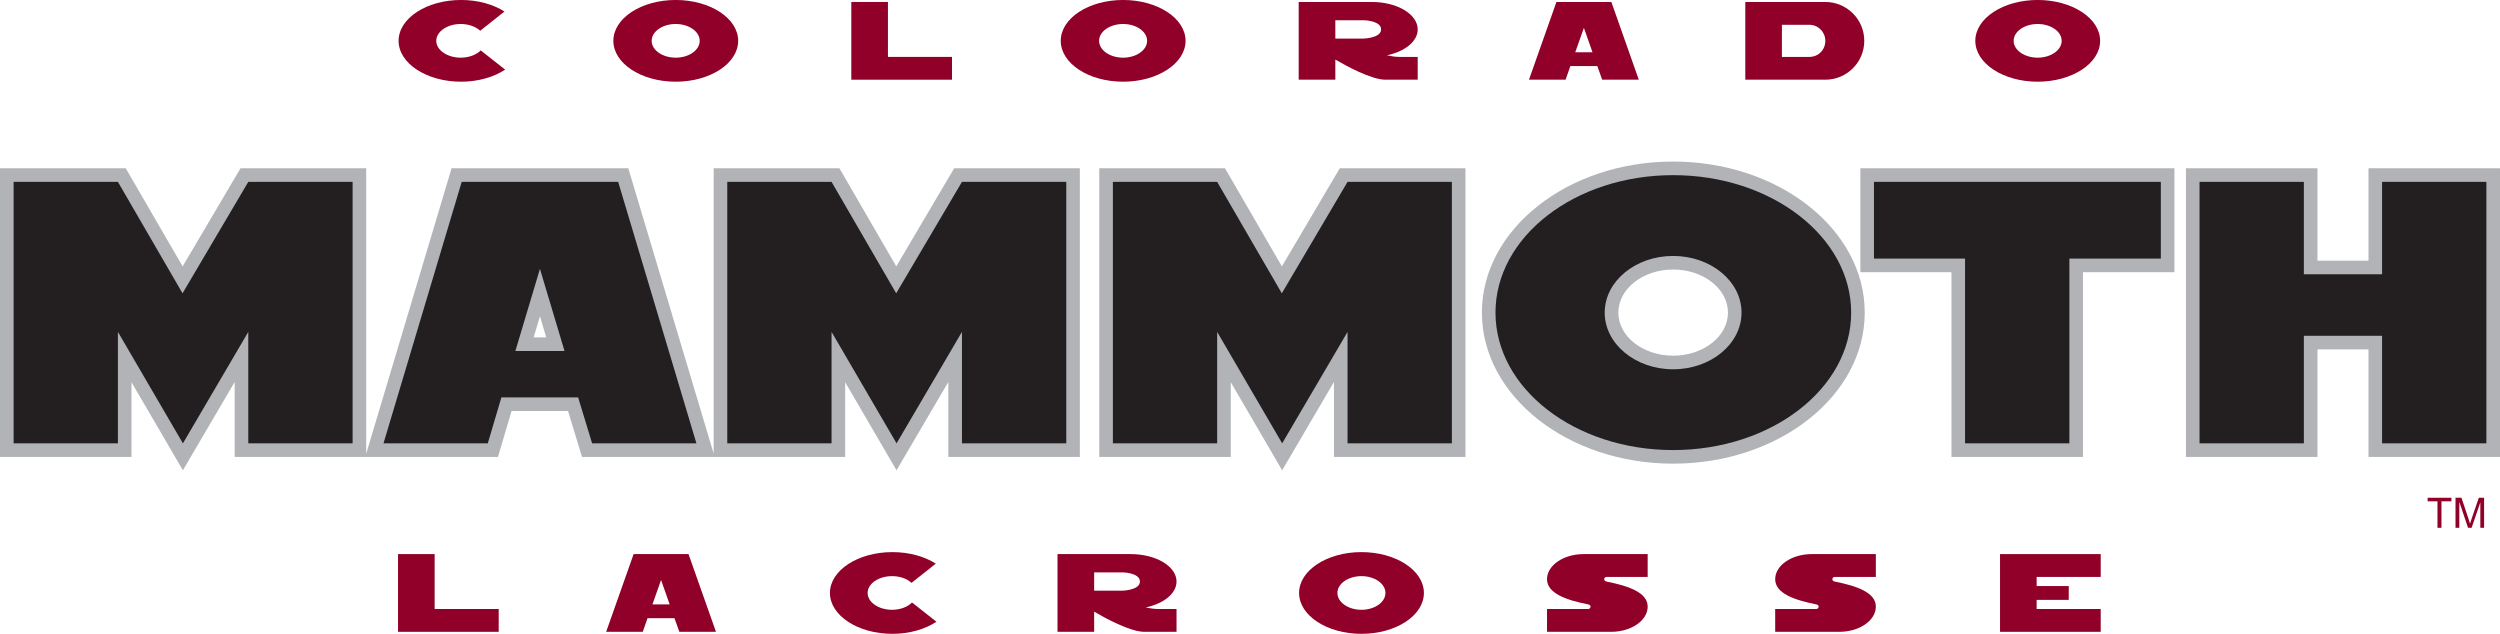 <?xml version="1.0" encoding="UTF-8"?>
<svg xmlns="http://www.w3.org/2000/svg" xmlns:xlink="http://www.w3.org/1999/xlink" width="509.22pt" height="129.1pt" viewBox="0 0 509.22 129.1" version="1.1">
<defs>
<clipPath id="clip1">
  <path d="M 169 112 L 191 112 L 191 129.102 L 169 129.102 Z M 169 112 "/>
</clipPath>
<clipPath id="clip2">
  <path d="M 264 112 L 291 112 L 291 129.102 L 264 129.102 Z M 264 112 "/>
</clipPath>
<clipPath id="clip3">
  <path d="M 445 34 L 509.219 34 L 509.219 94 L 445 94 Z M 445 34 "/>
</clipPath>
</defs>
<g id="surface1">
<path style=" stroke:none;fill-rule:nonzero;fill:rgb(56.47%,0%,15.686%);fill-opacity:1;" d="M 101.578 124.047 L 101.578 128.695 L 81.074 128.695 L 81.074 112.863 L 88.531 112.863 L 88.531 124.047 L 101.578 124.047 "/>
<path style=" stroke:none;fill-rule:nonzero;fill:rgb(56.47%,0%,15.686%);fill-opacity:1;" d="M 137.379 125.914 L 131.895 125.914 L 130.926 128.695 L 123.465 128.695 L 129.062 112.863 L 140.242 112.863 L 145.836 128.695 L 138.379 128.695 L 137.379 125.914 M 136.406 123.105 L 134.648 118.129 L 132.895 123.105 L 136.406 123.105 "/>
<g clip-path="url(#clip1)" clip-rule="nonzero">
<path style=" stroke:none;fill-rule:nonzero;fill:rgb(56.47%,0%,15.686%);fill-opacity:1;" d="M 185.77 122.723 L 190.742 126.641 C 188.445 128.156 185.285 129.102 181.77 129.102 C 174.75 129.102 169.047 125.375 169.047 120.777 C 169.047 116.188 174.75 112.457 181.77 112.457 C 185.199 112.457 188.336 113.348 190.605 114.809 L 185.66 118.727 C 184.773 117.883 183.312 117.352 181.691 117.352 C 178.965 117.352 176.723 118.887 176.723 120.777 C 176.723 122.668 178.965 124.207 181.691 124.207 C 183.395 124.207 184.879 123.617 185.77 122.723 "/>
</g>
<path style=" stroke:none;fill-rule:nonzero;fill:rgb(56.47%,0%,15.686%);fill-opacity:1;" d="M 235.918 124.047 L 239.645 124.047 L 239.645 128.695 L 233.078 128.695 C 230.191 128.695 224.973 125.828 222.867 124.586 L 222.867 128.695 L 215.402 128.695 L 215.402 112.863 L 230.32 112.863 C 235.453 112.863 239.645 115.352 239.645 118.453 C 239.645 120.887 237.02 122.969 233.371 123.723 C 234.215 123.91 235.051 124.047 235.918 124.047 M 222.867 120.316 L 228.465 120.316 C 229.379 120.316 230.32 120.074 230.32 120.074 C 231.242 119.832 232.188 119.371 232.188 118.453 C 232.188 117.512 231.242 117.051 230.32 116.809 C 229.758 116.672 229.188 116.59 228.812 116.59 L 222.867 116.59 L 222.867 120.316 "/>
<g clip-path="url(#clip2)" clip-rule="nonzero">
<path style=" stroke:none;fill-rule:nonzero;fill:rgb(56.47%,0%,15.686%);fill-opacity:1;" d="M 277.312 112.457 C 284.34 112.457 290.031 116.188 290.031 120.777 C 290.031 125.375 284.34 129.102 277.312 129.102 C 270.281 129.102 264.609 125.375 264.609 120.777 C 264.609 116.188 270.281 112.457 277.312 112.457 M 282.199 120.777 C 282.199 118.887 280.012 117.352 277.312 117.352 C 274.609 117.352 272.414 118.887 272.414 120.777 C 272.414 122.668 274.609 124.207 277.312 124.207 C 280.012 124.207 282.199 122.668 282.199 120.777 "/>
</g>
<path style=" stroke:none;fill-rule:nonzero;fill:rgb(56.47%,0%,15.686%);fill-opacity:1;" d="M 326.754 117.969 C 326.754 118.238 326.973 118.402 327.215 118.453 C 331.883 119.371 335.609 120.75 335.609 123.559 C 335.609 126.398 332.266 128.695 328.16 128.695 L 315.109 128.695 L 315.109 124.047 L 323.484 124.047 C 323.754 124.047 323.977 123.832 323.977 123.559 C 323.977 123.32 323.754 123.156 323.484 123.105 C 318.84 122.188 315.109 120.801 315.109 117.969 C 315.109 115.16 318.461 112.863 322.566 112.863 L 335.609 112.863 L 335.609 117.512 L 327.215 117.512 C 326.973 117.512 326.754 117.723 326.754 117.969 "/>
<path style=" stroke:none;fill-rule:nonzero;fill:rgb(56.47%,0%,15.686%);fill-opacity:1;" d="M 373.23 117.969 C 373.23 118.238 373.445 118.402 373.688 118.453 C 378.367 119.371 382.086 120.75 382.086 123.559 C 382.086 126.398 378.734 128.695 374.633 128.695 L 361.586 128.695 L 361.586 124.047 L 369.953 124.047 C 370.227 124.047 370.441 123.832 370.441 123.559 C 370.441 123.32 370.227 123.156 369.953 123.105 C 365.312 122.188 361.586 120.801 361.586 117.969 C 361.586 115.16 364.934 112.863 369.035 112.863 L 382.086 112.863 L 382.086 117.512 L 373.688 117.512 C 373.445 117.512 373.23 117.723 373.23 117.969 "/>
<path style=" stroke:none;fill-rule:nonzero;fill:rgb(56.47%,0%,15.686%);fill-opacity:1;" d="M 414.84 117.512 L 414.84 119.371 L 421.379 119.371 L 421.379 122.188 L 414.84 122.188 L 414.84 124.047 L 427.887 124.047 L 427.887 128.695 L 407.383 128.695 L 407.383 112.863 L 427.887 112.863 L 427.887 117.512 L 414.84 117.512 "/>
<path style=" stroke:none;fill-rule:nonzero;fill:rgb(56.47%,0%,15.686%);fill-opacity:1;" d="M 97.922 10.266 L 102.887 14.18 C 100.59 15.695 97.434 16.641 93.918 16.641 C 86.895 16.641 81.188 12.91 81.188 8.32 C 81.188 3.727 86.895 -0.004 93.918 -0.004 C 97.348 -0.004 100.484 0.891 102.754 2.348 L 97.809 6.266 C 96.914 5.426 95.457 4.887 93.836 4.887 C 91.109 4.887 88.863 6.426 88.863 8.32 C 88.863 10.207 91.109 11.746 93.836 11.746 C 95.543 11.746 97.023 11.156 97.922 10.266 "/>
<path style=" stroke:none;fill-rule:nonzero;fill:rgb(56.47%,0%,15.686%);fill-opacity:1;" d="M 137.633 -0.004 C 144.66 -0.004 150.355 3.727 150.355 8.32 C 150.355 12.91 144.66 16.641 137.633 16.641 C 130.609 16.641 124.934 12.91 124.934 8.32 C 124.934 3.727 130.609 -0.004 137.633 -0.004 M 142.52 8.32 C 142.52 6.426 140.336 4.887 137.633 4.887 C 134.93 4.887 132.738 6.426 132.738 8.32 C 132.738 10.207 134.93 11.746 137.633 11.746 C 140.336 11.746 142.52 10.207 142.52 8.32 "/>
<path style=" stroke:none;fill-rule:nonzero;fill:rgb(56.47%,0%,15.686%);fill-opacity:1;" d="M 193.91 11.59 L 193.91 16.234 L 173.402 16.234 L 173.402 0.402 L 180.863 0.402 L 180.863 11.59 L 193.91 11.59 "/>
<path style=" stroke:none;fill-rule:nonzero;fill:rgb(56.47%,0%,15.686%);fill-opacity:1;" d="M 228.762 -0.004 C 235.781 -0.004 241.484 3.727 241.484 8.32 C 241.484 12.91 235.781 16.641 228.762 16.641 C 221.734 16.641 216.062 12.91 216.062 8.32 C 216.062 3.727 221.734 -0.004 228.762 -0.004 M 233.652 8.32 C 233.652 6.426 231.457 4.887 228.762 4.887 C 226.055 4.887 223.871 6.426 223.871 8.32 C 223.871 10.207 226.055 11.746 228.762 11.746 C 231.457 11.746 233.652 10.207 233.652 8.32 "/>
<path style=" stroke:none;fill-rule:nonzero;fill:rgb(56.47%,0%,15.686%);fill-opacity:1;" d="M 285.039 11.59 L 288.77 11.59 L 288.77 16.234 L 282.203 16.234 C 279.312 16.234 274.098 13.371 271.992 12.129 L 271.992 16.234 L 264.527 16.234 L 264.527 0.402 L 279.441 0.402 C 284.574 0.402 288.77 2.887 288.77 5.996 C 288.77 8.426 286.145 10.508 282.5 11.262 C 283.336 11.449 284.176 11.59 285.039 11.59 M 271.992 7.859 L 277.578 7.859 C 278.5 7.859 279.441 7.613 279.441 7.613 C 280.367 7.371 281.312 6.91 281.312 5.996 C 281.312 5.051 280.367 4.59 279.441 4.348 C 278.879 4.211 278.309 4.129 277.93 4.129 L 271.992 4.129 L 271.992 7.859 "/>
<path style=" stroke:none;fill-rule:nonzero;fill:rgb(56.47%,0%,15.686%);fill-opacity:1;" d="M 325.352 13.453 L 319.863 13.453 L 318.895 16.234 L 311.434 16.234 L 317.027 0.402 L 328.215 0.402 L 333.801 16.234 L 326.348 16.234 L 325.352 13.453 M 324.375 10.645 L 322.621 5.672 L 320.859 10.645 L 324.375 10.645 "/>
<path style=" stroke:none;fill-rule:nonzero;fill:rgb(56.47%,0%,15.686%);fill-opacity:1;" d="M 379.73 8.32 C 379.73 12.695 376.172 16.234 371.797 16.234 L 355.496 16.234 L 355.496 0.402 L 371.797 0.402 C 376.172 0.402 379.73 3.941 379.73 8.32 M 371.797 8.32 C 371.797 6.508 370.336 5.051 368.551 5.051 L 362.953 5.051 L 362.953 11.59 L 368.551 11.59 C 370.41 11.59 371.797 10.129 371.797 8.32 "/>
<path style=" stroke:none;fill-rule:nonzero;fill:rgb(56.47%,0%,15.686%);fill-opacity:1;" d="M 415.047 -0.004 C 422.066 -0.004 427.77 3.727 427.77 8.32 C 427.77 12.91 422.066 16.641 415.047 16.641 C 408.02 16.641 402.348 12.91 402.348 8.32 C 402.348 3.727 408.02 -0.004 415.047 -0.004 M 419.938 8.32 C 419.938 6.426 417.746 4.887 415.047 4.887 C 412.344 4.887 410.156 6.426 410.156 8.32 C 410.156 10.207 412.344 11.746 415.047 11.746 C 417.746 11.746 419.938 10.207 419.938 8.32 "/>
<path style=" stroke:none;fill-rule:nonzero;fill:rgb(56.47%,0%,15.686%);fill-opacity:1;" d="M 496.484 102.113 L 494.48 102.113 L 494.48 101.387 L 499.324 101.387 L 499.324 102.113 L 497.297 102.113 L 497.297 107.508 L 496.484 107.508 L 496.484 102.113 "/>
<path style=" stroke:none;fill-rule:nonzero;fill:rgb(56.47%,0%,15.686%);fill-opacity:1;" d="M 500.16 101.387 L 501.375 101.387 L 502.82 105.723 C 503.023 106.328 503.059 106.445 503.102 106.625 L 503.121 106.625 C 503.223 106.293 503.246 106.227 503.445 105.645 L 504.906 101.387 L 505.98 101.387 L 505.98 107.508 L 505.215 107.508 L 505.215 102.387 L 505.195 102.387 L 503.438 107.508 L 502.711 107.508 L 500.957 102.301 L 500.934 102.301 L 500.934 107.508 L 500.16 107.508 L 500.16 101.387 "/>
<path style=" stroke:none;fill-rule:nonzero;fill:rgb(69.398%,70.2%,71.399%);fill-opacity:1;" d="M 194.355 34.273 C 194.355 34.273 185.801 48.77 182.562 54.258 C 179.371 48.758 170.977 34.273 170.977 34.273 L 145.363 34.273 C 145.363 34.273 145.363 91.609 145.363 92.387 C 145.098 91.488 127.977 34.273 127.977 34.273 L 91.98 34.273 L 74.59 92.422 L 74.59 34.273 L 48.992 34.273 C 48.992 34.273 40.438 48.77 37.199 54.258 C 34.012 48.758 25.609 34.273 25.609 34.273 L 0 34.273 L 0 93.078 L 26.781 93.078 C 26.781 93.078 26.781 84.02 26.781 77.848 C 30.629 84.438 37.254 95.793 37.254 95.793 C 37.254 95.793 43.934 84.402 47.801 77.801 C 47.801 83.992 47.801 93.078 47.801 93.078 L 101.426 93.078 C 101.426 93.078 103.469 86.18 104.199 83.715 C 106.84 83.715 113.078 83.715 115.703 83.715 C 116.449 86.168 118.547 93.078 118.547 93.078 L 172.148 93.078 C 172.148 93.078 172.148 84.02 172.148 77.852 C 175.988 84.441 182.613 95.793 182.613 95.793 C 182.613 95.793 189.297 84.402 193.164 77.801 C 193.164 83.992 193.164 93.078 193.164 93.078 L 219.953 93.078 L 219.953 34.273 L 194.355 34.273 M 108.695 68.723 C 109.129 67.285 109.344 66.566 109.98 64.43 C 110.617 66.566 110.832 67.285 111.262 68.723 C 110.066 68.723 109.898 68.723 108.695 68.723 "/>
<path style=" stroke:none;fill-rule:nonzero;fill:rgb(69.398%,70.2%,71.399%);fill-opacity:1;" d="M 272.898 34.273 C 272.898 34.273 264.344 48.77 261.105 54.258 C 257.918 48.758 249.516 34.273 249.516 34.273 L 223.906 34.273 L 223.906 93.078 L 250.691 93.078 C 250.691 93.078 250.691 84.02 250.691 77.848 C 254.535 84.438 261.16 95.793 261.16 95.793 C 261.16 95.793 267.84 84.402 271.711 77.801 C 271.711 83.992 271.711 93.078 271.711 93.078 L 298.496 93.078 L 298.496 34.273 L 272.898 34.273 "/>
<path style=" stroke:none;fill-rule:nonzero;fill:rgb(69.398%,70.2%,71.399%);fill-opacity:1;" d="M 340.797 32.906 C 319.316 32.906 301.844 46.711 301.844 63.676 C 301.844 80.637 319.316 94.441 340.797 94.441 C 362.312 94.441 379.824 80.637 379.824 63.676 C 379.824 46.711 362.312 32.906 340.797 32.906 M 340.797 72.449 C 334.641 72.449 329.637 68.512 329.637 63.676 C 329.637 58.836 334.641 54.898 340.797 54.898 C 346.953 54.898 351.965 58.836 351.965 63.676 C 351.965 68.512 346.953 72.449 340.797 72.449 "/>
<path style=" stroke:none;fill-rule:nonzero;fill:rgb(69.398%,70.2%,71.399%);fill-opacity:1;" d="M 378.938 34.273 L 378.938 55.445 C 378.938 55.445 393.48 55.445 397.488 55.445 C 397.488 60.199 397.488 93.078 397.488 93.078 L 424.273 93.078 C 424.273 93.078 424.273 60.199 424.273 55.445 C 428.289 55.445 442.906 55.445 442.906 55.445 L 442.906 34.273 L 378.938 34.273 "/>
<g clip-path="url(#clip3)" clip-rule="nonzero">
<path style=" stroke:none;fill-rule:nonzero;fill:rgb(69.398%,70.2%,71.399%);fill-opacity:1;" d="M 506.445 34.273 L 482.434 34.273 C 482.434 34.273 482.434 49.059 482.434 53.09 C 479.441 53.09 475.023 53.09 472.039 53.09 C 472.039 49.059 472.039 34.273 472.039 34.273 L 445.25 34.273 L 445.25 93.078 L 472.039 93.078 C 472.039 93.078 472.039 75.398 472.039 71.172 C 475.023 71.172 479.441 71.172 482.434 71.172 C 482.434 75.398 482.434 93.078 482.434 93.078 L 509.223 93.078 L 509.223 34.273 L 506.445 34.273 "/>
</g>
<path style=" stroke:none;fill-rule:nonzero;fill:rgb(13.699%,12.199%,12.5%);fill-opacity:1;" d="M 117.758 80.945 L 102.129 80.945 L 99.355 90.305 L 78.113 90.305 L 94.043 37.043 L 125.914 37.043 L 141.852 90.305 L 120.605 90.305 L 117.758 80.945 M 114.984 71.492 L 109.98 54.766 L 104.977 71.492 L 114.984 71.492 M 217.188 37.043 L 217.188 90.305 L 195.938 90.305 L 195.938 67.605 L 182.621 90.305 L 169.379 67.605 L 169.379 90.305 L 148.137 90.305 L 148.137 37.043 L 169.379 37.043 L 182.543 59.742 L 195.938 37.043 L 217.188 37.043 M 295.73 37.043 L 295.73 90.305 L 274.48 90.305 L 274.48 67.605 L 261.16 90.305 L 247.922 67.605 L 247.922 90.305 L 226.68 90.305 L 226.68 37.043 L 247.922 37.043 L 261.09 59.742 L 274.48 37.043 L 295.73 37.043 M 340.797 35.676 C 360.812 35.676 377.059 48.223 377.059 63.676 C 377.059 79.129 360.812 91.672 340.797 91.672 C 320.781 91.672 304.613 79.129 304.613 63.676 C 304.613 48.223 320.781 35.676 340.797 35.676 M 354.73 63.676 C 354.73 57.312 348.492 52.133 340.797 52.133 C 333.098 52.133 326.859 57.312 326.859 63.676 C 326.859 70.039 333.098 75.219 340.797 75.219 C 348.492 75.219 354.73 70.039 354.73 63.676 M 440.137 37.043 L 440.137 52.676 L 421.508 52.676 L 421.508 90.305 L 400.258 90.305 L 400.258 52.676 L 381.703 52.676 L 381.703 37.043 L 440.137 37.043 M 506.445 37.043 L 506.445 90.305 L 485.199 90.305 L 485.199 68.402 L 469.27 68.402 L 469.27 90.305 L 448.02 90.305 L 448.02 37.043 L 469.27 37.043 L 469.27 55.859 L 485.199 55.859 L 485.199 37.043 L 506.445 37.043 M 71.824 37.043 L 71.824 90.305 L 50.574 90.305 L 50.574 67.605 L 37.258 90.305 L 24.016 67.605 L 24.016 90.305 L 2.773 90.305 L 2.773 37.043 L 24.016 37.043 L 37.18 59.742 L 50.574 37.043 L 71.824 37.043 "/>
</g>
</svg>
